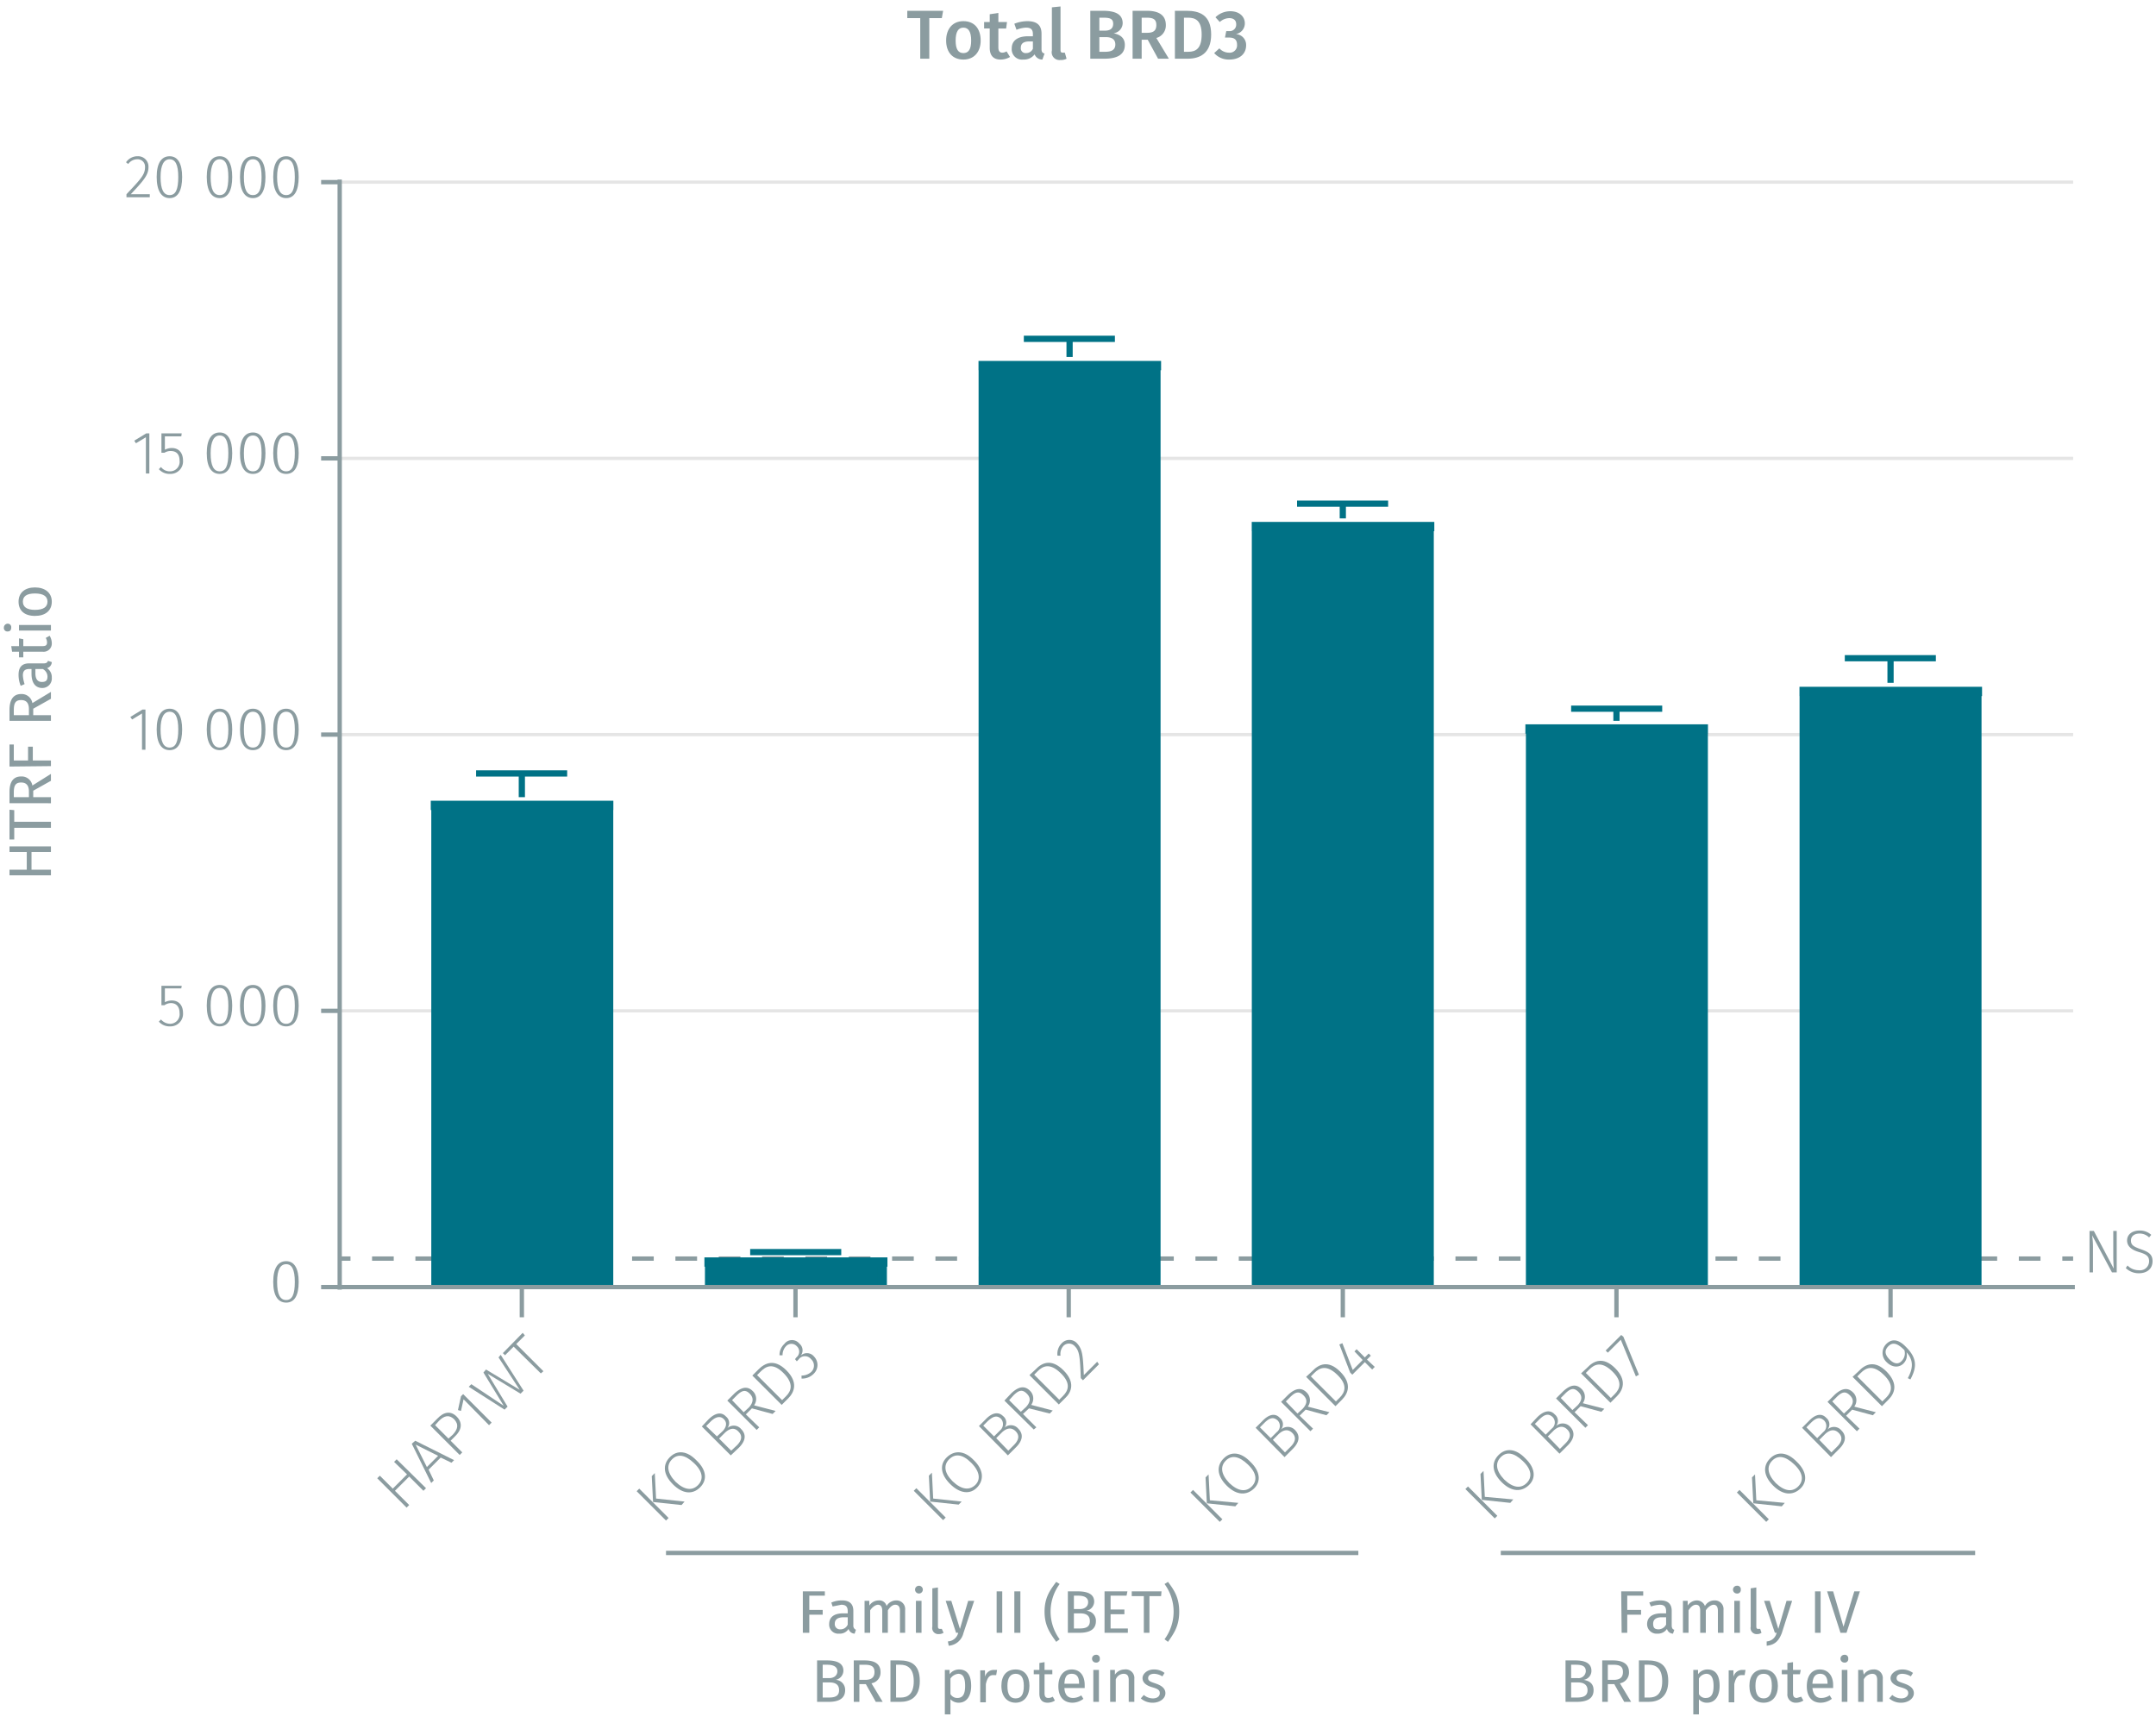<svg id="Calque_1" data-name="Calque 1" xmlns="http://www.w3.org/2000/svg" viewBox="0 0 499.5 399.3"><line x1="78.7" y1="234.2" x2="480.3" y2="234.2" fill="none" stroke="#e5e5e5" stroke-miterlimit="10" stroke-width="0.75"/><line x1="78.7" y1="291.6" x2="81.2" y2="291.6" fill="none" stroke="#8b9ca0" stroke-miterlimit="10"/><line x1="86.2" y1="291.6" x2="475.3" y2="291.6" fill="none" stroke="#8b9ca0" stroke-miterlimit="10" stroke-dasharray="5.02 5.02"/><line x1="477.8" y1="291.6" x2="480.3" y2="291.6" fill="none" stroke="#8b9ca0" stroke-miterlimit="10"/><line x1="78.7" y1="170.2" x2="480.3" y2="170.2" fill="none" stroke="#e5e5e5" stroke-miterlimit="10" stroke-width="0.75"/><line x1="78.7" y1="106.2" x2="480.3" y2="106.2" fill="none" stroke="#e5e5e5" stroke-miterlimit="10" stroke-width="0.75"/><line x1="78.7" y1="42.2" x2="480.3" y2="42.2" fill="none" stroke="#e5e5e5" stroke-miterlimit="10" stroke-width="0.75"/><polyline points="101 186.6 101 298.2 141 298.2 141 186.6 101 186.6" fill="#007286" fill-rule="evenodd"/><polyline points="101 298.2 101 186.6 99.8 186.6 142.1 186.6 141 186.6 141 298.2" fill="none" stroke="#007286" stroke-miterlimit="1" stroke-width="2.16"/><polyline points="164.4 292.4 164.4 298.2 204.4 298.2 204.4 292.4 164.4 292.4" fill="#007286" fill-rule="evenodd"/><polyline points="164.4 298.2 164.4 292.4 163.2 292.4 205.6 292.4 204.4 292.4 204.4 298.2" fill="none" stroke="#007286" stroke-miterlimit="1" stroke-width="2.16"/><polyline points="227.8 84.7 227.8 298.2 267.8 298.2 267.8 84.7 227.8 84.7" fill="#007286" fill-rule="evenodd"/><polyline points="227.8 298.2 227.8 84.7 226.7 84.7 269 84.7 267.8 84.7 267.8 298.2" fill="none" stroke="#007286" stroke-miterlimit="1" stroke-width="2.16"/><polyline points="291.1 122 291.1 298.2 331.1 298.2 331.1 122 291.1 122" fill="#007286" fill-rule="evenodd"/><polyline points="291.1 298.2 291.1 122 290 122 332.3 122 331.1 122 331.1 298.2" fill="none" stroke="#007286" stroke-miterlimit="1" stroke-width="2.16"/><polyline points="354.6 168.9 354.6 298.2 394.6 298.2 394.6 168.9 354.6 168.9" fill="#007286" fill-rule="evenodd"/><polyline points="354.6 298.2 354.6 168.9 353.4 168.9 395.7 168.9 394.6 168.9 394.6 298.2" fill="none" stroke="#007286" stroke-miterlimit="1" stroke-width="2.16"/><polyline points="418 160.2 418 298.2 458 298.2 458 160.2 418 160.2" fill="#007286" fill-rule="evenodd"/><polyline points="418 298.2 418 160.2 416.9 160.2 459.2 160.2 458 160.2 458 298.2" fill="none" stroke="#007286" stroke-miterlimit="1" stroke-width="2.16"/><path d="M94.8,342.1l-3.3,3.3,3.3,3.3-.6.6-6.8-6.8.6-.6,3,3,3.3-3.3-3-2.9.6-.6,6.8,6.7-.6.6Z" fill="#8b9ca0"/><path d="M102.1,337.7l-2.8,2.8,1.2,2.5-.6.6-4.5-9.1.8-.7,9,4.5-.6.6Zm-.6-.4-5.2-2.6,2.6,5.2Z" fill="#8b9ca0"/><path d="M105.8,328.2c1.5,1.5,1.1,3.2-.4,4.6l-1,1,2.7,2.7-.6.6-6.8-6.8,1.6-1.6C102.8,327.1,104.4,326.8,105.8,328.2Zm-.6.6c-1.2-1.1-2.3-.8-3.5.4l-.9,1,3.1,3.1,1-.9C106,331.2,106.4,330.1,105.2,328.8Z" fill="#8b9ca0"/><path d="M113.9,329.6l-.6.6-5.9-6-.6,2.7-.7-.2.7-3.2.5-.5Z" fill="#8b9ca0"/><path d="M121.3,322.2l-.7.7-7.6-4.6,4.6,7.6-.7.7-8.3-5.3.6-.6,7.5,5L112,318l.6-.7,7.8,4.7-4.9-7.5.5-.6Z" fill="#8b9ca0"/><path d="M121.6,309.4l-2,2,6.3,6.3-.6.5L119,312l-2,2-.5-.5,4.6-4.7Z" fill="#8b9ca0"/><path d="M154.9,351.7l-.6.6-6.8-6.8.6-.6Zm-2.9-4.5,6.6.7-.7.8-6.6-.7-.3-6,.7-.7Z" fill="#8b9ca0"/><path d="M161.4,338.4c2.3,2.2,2.5,4.5.8,6.2s-4,1.6-6.3-.7-2.4-4.6-.7-6.3S159.2,336.1,161.4,338.4Zm-4.9,4.9c2.1,2,3.9,2.1,5.2.8s1.2-3.1-.9-5.1-3.8-2.2-5.1-.9S154.5,341.2,156.5,343.3Z" fill="#8b9ca0"/><path d="M171.7,331.1c1.3,1.3,1,2.8-.5,4.3l-1.9,1.8-6.7-6.7,1.5-1.6c1.5-1.5,3-1.9,4.1-.7a1.9,1.9,0,0,1,.3,2.7A2.2,2.2,0,0,1,171.7,331.1Zm-8.1-.7,2.5,2.4,1.4-1.3c.8-.9,1-1.9.2-2.7s-1.9-.6-3.1.6Zm7.5,1.3c-1-1.1-2.1-.7-3.1.2l-1.4,1.4,2.8,2.8,1.3-1.2C171.8,333.8,172.1,332.7,171.1,331.7Z" fill="#8b9ca0"/><path d="M174.2,326.3l-1.4,1.4,3.1,3-.6.6-6.8-6.8,1.6-1.6c1.7-1.6,3.1-1.8,4.3-.6a2.5,2.5,0,0,1,.3,3.3l5,1.3-.7.7Zm-.7-.2c1-1.1,1.2-2.2.2-3.2s-1.8-.8-3.1.5l-1,1,2.7,2.8Z" fill="#8b9ca0"/><path d="M182.2,317.5c2.8,2.8,1.8,5.1.4,6.5l-1.5,1.5-6.8-6.8,1.4-1.4C177.2,315.8,179.4,314.7,182.2,317.5Zm-6.8,1.1,5.8,5.8.9-.9c1.2-1.2,1.9-2.9-.6-5.4s-4.1-1.5-5.3-.3Z" fill="#8b9ca0"/><path d="M185.2,311.3a2,2,0,0,1,.3,2.8,2.1,2.1,0,0,1,3.1.2,2.8,2.8,0,0,1-.1,4,3.7,3.7,0,0,1-2.8,1.1v-.7a3.3,3.3,0,0,0,2.2-.8,2,2,0,0,0,0-3,1.8,1.8,0,0,0-2.9.1l-.4.4-.4-.5.3-.4a1.7,1.7,0,0,0,.1-2.6,1.7,1.7,0,0,0-2.5,0,3,3,0,0,0-.8,2.1h-.7a3.4,3.4,0,0,1,1.1-2.6A2.2,2.2,0,0,1,185.2,311.3Z" fill="#8b9ca0"/><path d="M219.1,351.6l-.6.6-6.8-6.8.6-.6Zm-2.9-4.4,6.6.7-.7.7-6.6-.7-.3-6,.7-.7Z" fill="#8b9ca0"/><path d="M225.6,338.3c2.3,2.2,2.4,4.6.8,6.3s-4,1.5-6.3-.8-2.4-4.6-.7-6.2S223.4,336,225.6,338.3Zm-4.9,4.9c2.1,2,3.9,2.1,5.2.9s1.2-3.1-.9-5.2-3.8-2.1-5.1-.8S218.7,341.2,220.7,343.2Z" fill="#8b9ca0"/><path d="M235.9,331c1.3,1.3,1,2.8-.5,4.3l-1.9,1.9-6.7-6.8,1.5-1.5c1.5-1.6,3-1.9,4.1-.8a1.9,1.9,0,0,1,.3,2.7A2.2,2.2,0,0,1,235.9,331Zm-8.1-.7,2.5,2.5,1.4-1.4a1.9,1.9,0,0,0,.2-2.7c-1-.9-1.9-.5-3.1.6Zm7.5,1.3c-1-1-2.1-.7-3.1.2l-1.4,1.4,2.8,2.9,1.3-1.3C236,333.7,236.3,332.6,235.3,331.6Z" fill="#8b9ca0"/><path d="M238.4,326.3l-1.4,1.3,3.1,3.1-.6.5-6.8-6.7,1.6-1.7c1.7-1.6,3.1-1.8,4.3-.6a2.5,2.5,0,0,1,.3,3.3l5,1.3-.7.7Zm-.7-.3c1-1.1,1.2-2.1.2-3.1s-1.8-.9-3.1.4l-1,1.1,2.7,2.7Z" fill="#8b9ca0"/><path d="M246.4,317.5c2.8,2.8,1.8,5.1.4,6.4l-1.5,1.5-6.8-6.8,1.4-1.3C241.4,315.7,243.6,314.7,246.4,317.5Zm-6.8,1,5.8,5.8.9-.9c1.2-1.2,1.9-2.9-.6-5.3s-4.1-1.6-5.3-.4Z" fill="#8b9ca0"/><path d="M249.5,311.2c1.3,1.4,1.4,2.9,1.6,7.4l3.1-3.1.4.6-3.7,3.7-.5-.5c-.2-5-.3-6.3-1.4-7.4a1.8,1.8,0,0,0-2.6-.1,2.8,2.8,0,0,0-.7,2.3H245a3.4,3.4,0,0,1,1-2.9A2.4,2.4,0,0,1,249.5,311.2Z" fill="#8b9ca0"/><path d="M283.2,352l-.6.6-6.8-6.8.6-.6Zm-2.9-4.4,6.6.6-.7.8-6.6-.7-.3-6,.7-.7Z" fill="#8b9ca0"/><path d="M289.7,338.7c2.3,2.2,2.5,4.6.8,6.2s-4,1.6-6.3-.7-2.4-4.6-.7-6.3S287.5,336.4,289.7,338.7Zm-4.9,4.9c2.1,2,3.9,2.1,5.2.8s1.2-3.1-.9-5.1-3.8-2.2-5.1-.9S282.8,341.5,284.8,343.6Z" fill="#8b9ca0"/><path d="M300.1,331.4c1.2,1.3.9,2.8-.6,4.3l-1.9,1.9-6.7-6.8,1.5-1.5c1.5-1.6,3-2,4.1-.8a1.9,1.9,0,0,1,.3,2.7A2.3,2.3,0,0,1,300.1,331.4Zm-8.2-.7,2.5,2.5,1.4-1.4a1.8,1.8,0,0,0,.2-2.7c-1-.9-1.9-.6-3.1.6Zm7.5,1.3c-1-1-2.1-.7-3.1.2l-1.4,1.4,2.8,2.9,1.3-1.3C300.1,334.1,300.4,333,299.4,332Z" fill="#8b9ca0"/><path d="M302.5,326.6l-1.4,1.4,3.1,3-.6.6-6.8-6.8,1.6-1.6c1.7-1.6,3.1-1.8,4.3-.6a2.5,2.5,0,0,1,.3,3.3l5,1.3-.7.7Zm-.7-.2c1-1.1,1.2-2.1.2-3.1s-1.8-.9-3.1.4l-1,1,2.7,2.8Z" fill="#8b9ca0"/><path d="M310.5,317.8c2.8,2.8,1.8,5.1.4,6.5l-1.5,1.5-6.8-6.8,1.4-1.3C305.5,316.1,307.7,315,310.5,317.8Zm-6.8,1.1,5.8,5.8.9-.9c1.2-1.2,1.9-2.9-.6-5.3s-4.1-1.6-5.3-.4Z" fill="#8b9ca0"/><path d="M317.6,314.1l-.9.9,1.8,1.7-.6.6-1.7-1.7-2.9,2.9-.5-.5-2.5-6.5.7-.3,2.4,6.2,2.3-2.3-1.9-2,.5-.5,1.9,1.9.9-.9Z" fill="#8b9ca0"/><path d="M346.9,351.2l-.6.6-6.8-6.8.6-.6Zm-2.9-4.4,6.6.6-.7.8-6.6-.7-.3-6,.7-.7Z" fill="#8b9ca0"/><path d="M353.4,337.9c2.3,2.2,2.5,4.6.8,6.2s-4,1.6-6.3-.7-2.4-4.6-.7-6.3S351.2,335.6,353.4,337.9Zm-4.9,4.9c2.1,2,3.9,2.1,5.2.8s1.2-3.1-.9-5.1-3.8-2.2-5.1-.9S346.5,340.7,348.5,342.8Z" fill="#8b9ca0"/><path d="M363.8,330.6c1.2,1.3.9,2.8-.6,4.3l-1.9,1.9-6.7-6.8,1.5-1.6c1.5-1.5,3-1.9,4.1-.7a1.9,1.9,0,0,1,.3,2.7A2.3,2.3,0,0,1,363.8,330.6Zm-8.2-.7,2.5,2.5,1.4-1.4a1.8,1.8,0,0,0,.2-2.7c-1-.9-1.9-.6-3.1.6Zm7.5,1.3c-1-1-2.1-.7-3.1.2l-1.4,1.4,2.8,2.9,1.3-1.3C363.8,333.3,364.1,332.2,363.1,331.2Z" fill="#8b9ca0"/><path d="M366.2,325.8l-1.4,1.4,3.1,3-.6.6-6.8-6.8,1.6-1.6c1.7-1.6,3.1-1.8,4.3-.6a2.5,2.5,0,0,1,.3,3.3l5,1.3-.7.7Zm-.7-.2c1-1.1,1.2-2.1.2-3.1s-1.8-.9-3.1.4l-1,1,2.7,2.8Z" fill="#8b9ca0"/><path d="M374.2,317c2.8,2.8,1.8,5.1.4,6.5l-1.5,1.5-6.8-6.8,1.4-1.3C369.2,315.3,371.4,314.2,374.2,317Zm-6.8,1.1,5.8,5.8.9-.9c1.2-1.2,1.9-2.9-.6-5.3s-4.1-1.6-5.3-.4Z" fill="#8b9ca0"/><path d="M376.1,309.7l3.6,8.8-.7.4-3.5-8.5-3,3-.5-.5,3.6-3.6Z" fill="#8b9ca0"/><path d="M409.8,352l-.6.6-6.8-6.8.6-.6Zm-2.9-4.4,6.6.6-.7.8-6.6-.7-.3-6,.7-.7Z" fill="#8b9ca0"/><path d="M416.3,338.7c2.3,2.2,2.5,4.6.8,6.2s-4,1.6-6.3-.7-2.4-4.6-.7-6.3S414.1,336.4,416.3,338.7Zm-4.9,4.9c2.1,2,3.9,2.1,5.2.8s1.2-3.1-.9-5.1-3.8-2.2-5.1-.9S409.4,341.5,411.4,343.6Z" fill="#8b9ca0"/><path d="M426.6,331.4c1.3,1.3,1,2.8-.5,4.3l-1.9,1.9-6.7-6.8,1.5-1.5c1.5-1.6,3-2,4.1-.8a1.9,1.9,0,0,1,.3,2.7A2.2,2.2,0,0,1,426.6,331.4Zm-8.1-.7,2.5,2.5,1.4-1.4a1.8,1.8,0,0,0,.2-2.7c-1-.9-1.9-.6-3.1.6ZM426,332c-1-1-2.1-.7-3.1.2l-1.4,1.4,2.8,2.9,1.3-1.3C426.7,334.1,427,333,426,332Z" fill="#8b9ca0"/><path d="M429.1,326.6l-1.4,1.4,3.1,3-.6.6-6.8-6.8,1.6-1.6c1.7-1.6,3.1-1.8,4.3-.6a2.5,2.5,0,0,1,.3,3.3l5,1.3-.7.7Zm-.7-.2c1-1.1,1.2-2.1.2-3.1s-1.8-.9-3.1.4l-1,1,2.7,2.8Z" fill="#8b9ca0"/><path d="M437.1,317.8c2.8,2.9,1.8,5.1.4,6.5l-1.5,1.5-6.8-6.8,1.4-1.3C432.1,316.1,434.3,315,437.1,317.8Zm-6.8,1.1,5.8,5.8.9-.9c1.2-1.2,1.9-2.9-.6-5.3s-4.1-1.6-5.3-.4Z" fill="#8b9ca0"/><path d="M441.6,312.1c2.6,2.6,2.5,4.7,1,7.5l-.6-.3c1.2-2.2,1.4-4.1-.3-6a2.7,2.7,0,0,1-.7,2.6c-1,1-2.6,1-3.9-.3a2.9,2.9,0,0,1-.1-4.2C438.4,310,440,310.4,441.6,312.1Zm-.4.7c-1.6-1.6-2.7-1.9-3.7-.9s-.8,2,.3,3.1,2.1,1.1,2.8.3A2.5,2.5,0,0,0,441.2,312.8Z" fill="#8b9ca0"/><path d="M438,305.2v-7m-63.5,7v-7m-63.4,7v-7m-63.5,7v-7m-63.3,7v-7m-63.4,7v-7m-42.6,0H480.7" fill="none" stroke="#8b9ca0" stroke-miterlimit="10"/><path d="M69.2,297c0,3.2-1,4.8-2.9,4.8s-3-1.6-3-4.8,1.1-4.8,3-4.8S69.2,293.9,69.2,297Zm-5,0c0,2.9.7,4.2,2.1,4.2s2-1.3,2-4.2-.7-4.1-2-4.1S64.2,294.1,64.2,297Z" fill="#8b9ca0"/><path d="M42,229H38.2v3.2a3.4,3.4,0,0,1,1.6-.4c1.6,0,2.6,1.1,2.6,2.9a2.9,2.9,0,0,1-3,3.1,3.3,3.3,0,0,1-2.6-1.1l.5-.5a2.8,2.8,0,0,0,2.1,1,2.2,2.2,0,0,0,2.2-2.5c0-1.6-.9-2.3-2-2.3a2.7,2.7,0,0,0-1.5.5h-.7v-4.5h4.7Z" fill="#8b9ca0"/><path d="M53.8,233c0,3.2-1,4.8-2.9,4.8s-3-1.6-3-4.8,1.1-4.8,3-4.8S53.8,229.9,53.8,233Zm-5,0c0,2.9.7,4.2,2.1,4.2s2-1.3,2-4.2-.7-4.1-2-4.1S48.8,230.1,48.8,233Z" fill="#8b9ca0"/><path d="M61.5,233c0,3.2-1,4.8-2.9,4.8s-3-1.6-3-4.8,1.1-4.8,3-4.8S61.5,229.9,61.5,233Zm-5,0c0,2.9.7,4.2,2.1,4.2s2-1.3,2-4.2-.7-4.1-2-4.1S56.5,230.1,56.5,233Z" fill="#8b9ca0"/><path d="M69.2,233c0,3.2-1,4.8-2.9,4.8s-3-1.6-3-4.8,1.1-4.8,3-4.8S69.2,229.9,69.2,233Zm-5,0c0,2.9.7,4.2,2.1,4.2s2-1.3,2-4.2-.7-4.1-2-4.1S64.2,230.1,64.2,233Z" fill="#8b9ca0"/><path d="M33.7,173.7h-.8v-8.4l-2.3,1.4-.4-.6,2.8-1.7h.7Z" fill="#8b9ca0"/><path d="M42.2,169c0,3.2-1,4.8-2.9,4.8s-3-1.6-3-4.8,1.1-4.8,3-4.8S42.2,165.9,42.2,169Zm-5,0c0,2.9.7,4.2,2.1,4.2s2-1.3,2-4.2-.7-4.1-2-4.1S37.2,166.2,37.2,169Z" fill="#8b9ca0"/><path d="M53.8,169c0,3.2-1,4.8-2.9,4.8s-3-1.6-3-4.8,1.1-4.8,3-4.8S53.8,165.9,53.8,169Zm-5,0c0,2.9.7,4.2,2.1,4.2s2-1.3,2-4.2-.7-4.1-2-4.1S48.8,166.2,48.8,169Z" fill="#8b9ca0"/><path d="M61.5,169c0,3.2-1,4.8-2.9,4.8s-3-1.6-3-4.8,1.1-4.8,3-4.8S61.5,165.9,61.5,169Zm-5,0c0,2.9.7,4.2,2.1,4.2s2-1.3,2-4.2-.7-4.1-2-4.1S56.5,166.2,56.5,169Z" fill="#8b9ca0"/><path d="M69.2,169c0,3.2-1,4.8-2.9,4.8s-3-1.6-3-4.8,1.1-4.8,3-4.8S69.2,165.9,69.2,169Zm-5,0c0,2.9.7,4.2,2.1,4.2s2-1.3,2-4.2-.7-4.1-2-4.1S64.2,166.2,64.2,169Z" fill="#8b9ca0"/><path d="M34.6,109.7h-.8v-8.4l-2.3,1.4-.4-.6,2.8-1.7h.7Z" fill="#8b9ca0"/><path d="M42,101.1H38.2v3.1a3.4,3.4,0,0,1,1.6-.4c1.6,0,2.6,1.1,2.6,2.9a2.9,2.9,0,0,1-3,3.1,3.3,3.3,0,0,1-2.6-1.1l.5-.5a2.5,2.5,0,0,0,2.1,1,2.2,2.2,0,0,0,2.2-2.5c0-1.6-.9-2.2-2-2.2a2.6,2.6,0,0,0-1.5.4h-.7v-4.5h4.7Z" fill="#8b9ca0"/><path d="M53.8,105c0,3.2-1,4.8-2.9,4.8s-3-1.6-3-4.8,1.1-4.8,3-4.8S53.8,101.9,53.8,105Zm-5,0c0,2.9.7,4.2,2.1,4.2s2-1.3,2-4.2-.7-4.1-2-4.1S48.8,102.2,48.8,105Z" fill="#8b9ca0"/><path d="M61.5,105c0,3.2-1,4.8-2.9,4.8s-3-1.6-3-4.8,1.1-4.8,3-4.8S61.5,101.9,61.5,105Zm-5,0c0,2.9.7,4.2,2.1,4.2s2-1.3,2-4.2-.7-4.1-2-4.1S56.5,102.2,56.5,105Z" fill="#8b9ca0"/><path d="M69.2,105c0,3.2-1,4.8-2.9,4.8s-3-1.6-3-4.8,1.1-4.8,3-4.8S69.2,101.9,69.2,105Zm-5,0c0,2.9.7,4.2,2.1,4.2s2-1.3,2-4.2-.7-4.1-2-4.1S64.2,102.2,64.2,105Z" fill="#8b9ca0"/><path d="M34.4,38.7c0,1.8-1,3-4.1,6.3h4.4v.7H29.3V45c3.5-3.7,4.3-4.6,4.3-6.3a1.7,1.7,0,0,0-1.8-1.8A2.6,2.6,0,0,0,29.7,38l-.5-.4a3.2,3.2,0,0,1,2.7-1.4A2.4,2.4,0,0,1,34.4,38.7Z" fill="#8b9ca0"/><path d="M42.2,41c0,3.2-1,4.9-2.9,4.9s-3-1.7-3-4.9,1.1-4.8,3-4.8S42.2,37.9,42.2,41Zm-5,0c0,2.9.7,4.2,2.1,4.2s2-1.3,2-4.2-.7-4.1-2-4.1S37.2,38.2,37.2,41Z" fill="#8b9ca0"/><path d="M53.8,41c0,3.2-1,4.9-2.9,4.9s-3-1.7-3-4.9,1.1-4.8,3-4.8S53.8,37.9,53.8,41Zm-5,0c0,2.9.7,4.2,2.1,4.2s2-1.3,2-4.2-.7-4.1-2-4.1S48.8,38.2,48.8,41Z" fill="#8b9ca0"/><path d="M61.5,41c0,3.2-1,4.9-2.9,4.9s-3-1.7-3-4.9,1.1-4.8,3-4.8S61.5,37.9,61.5,41Zm-5,0c0,2.9.7,4.2,2.1,4.2s2-1.3,2-4.2-.7-4.1-2-4.1S56.5,38.2,56.5,41Z" fill="#8b9ca0"/><path d="M69.2,41c0,3.2-1,4.9-2.9,4.9s-3-1.7-3-4.9,1.1-4.8,3-4.8S69.2,37.9,69.2,41Zm-5,0c0,2.9.7,4.2,2.1,4.2s2-1.3,2-4.2-.7-4.1-2-4.1S64.2,38.2,64.2,41Z" fill="#8b9ca0"/><path d="M78.7,42.2H74.4m4.3,64H74.4m4.3,64H74.4m4.3,64H74.4m4.3,64H74.4m4.3.6V41.6" fill="none" stroke="#8b9ca0" stroke-miterlimit="10"/><polyline points="110.3 179.2 131.4 179.2 120.9 179.2 120.9 184.7" fill="none" stroke="#007286" stroke-miterlimit="1" stroke-width="1.44"/><polyline points="173.8 290.1 194.9 290.1 184.3 290.1 184.3 290.5" fill="none" stroke="#007286" stroke-miterlimit="1" stroke-width="1.44"/><polyline points="237.2 78.5 258.3 78.5 247.8 78.5 247.8 82.7" fill="none" stroke="#007286" stroke-miterlimit="1" stroke-width="1.44"/><polyline points="300.5 116.7 321.6 116.7 311.1 116.7 311.1 120.1" fill="none" stroke="#007286" stroke-miterlimit="1" stroke-width="1.44"/><polyline points="364 164.2 385.1 164.2 374.5 164.2 374.5 167" fill="none" stroke="#007286" stroke-miterlimit="1" stroke-width="1.44"/><polyline points="427.4 152.5 448.5 152.5 438 152.5 438 158.2" fill="none" stroke="#007286" stroke-miterlimit="1" stroke-width="1.44"/><path d="M218.2,4.2h-2.9v9.4h-2.1V4.2h-3V2.5h8.3Z" fill="#8b9ca0"/><path d="M227.2,9.4c0,2.6-1.5,4.4-4,4.4s-4-1.7-4-4.4,1.5-4.5,4-4.5S227.2,6.6,227.2,9.4Zm-5.8,0c0,2,.6,2.9,1.8,2.9s1.8-.9,1.8-2.9-.6-3-1.8-3S221.4,7.4,221.4,9.4Z" fill="#8b9ca0"/><path d="M234,13.2a4.3,4.3,0,0,1-2.2.6c-1.6,0-2.5-.9-2.5-2.7V6.6H228V5.1h1.3V3.3l2-.3V5.1h2l-.2,1.5h-1.8V11q0,1.2.9,1.2a1.9,1.9,0,0,0,1-.3Z" fill="#8b9ca0"/><path d="M242,12.4l-.5,1.4a1.9,1.9,0,0,1-1.8-1.2,3.1,3.1,0,0,1-2.6,1.2,2.4,2.4,0,0,1-2.7-2.6c0-1.8,1.4-2.8,3.8-2.8h1.1V7.9c0-1.1-.5-1.5-1.6-1.5a6.8,6.8,0,0,0-2.2.5L235,5.5a8.4,8.4,0,0,1,3-.6c2.3,0,3.3,1,3.3,2.9v3.6C241.3,12,241.5,12.3,242,12.4Zm-2.7-1.1V9.6h-.8c-1.4,0-2,.5-2,1.5a1.1,1.1,0,0,0,1.2,1.2A1.7,1.7,0,0,0,239.3,11.3Z" fill="#8b9ca0"/><path d="M243.7,11.7V1.7l2-.2V11.6c0,.4.1.6.5.6h.5l.4,1.4a2.6,2.6,0,0,1-1.4.3A1.8,1.8,0,0,1,243.7,11.7Z" fill="#8b9ca0"/><path d="M260.6,10.4c0,2.4-2,3.2-4.7,3.2h-3.3V2.5h2.9c2.9,0,4.6.8,4.6,2.9A2.4,2.4,0,0,1,258,7.7C259.3,8,260.6,8.6,260.6,10.4Zm-5.9-6.3v3H256c1.2,0,1.9-.5,1.9-1.6s-.7-1.4-2.2-1.4Zm3.7,6.2c0-1.3-1-1.7-2.2-1.7h-1.5V12H256C257.3,12,258.4,11.7,258.4,10.3Z" fill="#8b9ca0"/><path d="M265.9,9.2h-1.4v4.4h-2.1V2.5h3.3c2.9,0,4.4,1.1,4.4,3.3a3,3,0,0,1-2.2,3l2.9,4.8h-2.5Zm-1.4-1.6h1.3c1.4,0,2.1-.5,2.1-1.8s-.7-1.7-2.2-1.7h-1.2Z" fill="#8b9ca0"/><path d="M280.6,8c0,4.5-2.8,5.6-5.4,5.6h-3V2.5h2.7C277.8,2.5,280.6,3.4,280.6,8Zm-6.3-3.9V12h1c1.7,0,3.1-.7,3.1-4s-1.5-3.9-3.1-3.9Z" fill="#8b9ca0"/><path d="M288.4,5.4a2.5,2.5,0,0,1-2.1,2.5,2.5,2.5,0,0,1,2.4,2.6c0,1.9-1.4,3.3-3.9,3.3a4.5,4.5,0,0,1-3.5-1.5l1.2-1.1a3,3,0,0,0,2.2,1,1.7,1.7,0,0,0,1.9-1.8c0-1.3-.7-1.7-1.9-1.7h-.9l.3-1.5h.6a1.5,1.5,0,0,0,1.7-1.6c0-.9-.6-1.4-1.6-1.4a3.3,3.3,0,0,0-2.2.9l-1-1.1A4.9,4.9,0,0,1,285,2.6C287.2,2.6,288.4,3.9,288.4,5.4Z" fill="#8b9ca0"/><path d="M7.3,197.4v4.1h4.5v1.3H2.2v-1.3h4v-4.1h-4v-1.3h9.6v1.3Z" fill="#8b9ca0"/><path d="M3.3,187.7v2.7h8.5v1.4H3.3v2.7H2.2v-6.9Z" fill="#8b9ca0"/><path d="M7.7,183.2v1.5h4.1v1.4H2.2v-2.6q0-3.6,2.7-3.6A2.5,2.5,0,0,1,7.5,182l4.3-2.7v1.6Zm-1,.2c0-1.3-.5-2.1-1.8-2.1s-1.7.7-1.7,2.3v1.1H6.7Z" fill="#8b9ca0"/><path d="M2.2,177.6v-5.1h1v3.7H6.5v-3.2H7.6v3.2h4.2v1.3Z" fill="#8b9ca0"/><path d="M7.7,164.2v1.5h4.1V167H2.2v-2.5c0-2.4.9-3.7,2.7-3.7a2.5,2.5,0,0,1,2.6,2.1l4.3-2.6v1.6Zm-1,.1c0-1.3-.5-2.1-1.8-2.1s-1.7.7-1.7,2.3v1.2H6.7Z" fill="#8b9ca0"/><path d="M11.1,153.1l.9.3a1.5,1.5,0,0,1-1.1,1.4A2.5,2.5,0,0,1,12,157a2.2,2.2,0,0,1-2.2,2.4c-1.6,0-2.5-1.2-2.5-3.3V155H6.8c-1.1,0-1.5.5-1.5,1.5a7.9,7.9,0,0,0,.4,2l-.9.4a6.6,6.6,0,0,1-.5-2.6c0-1.8.9-2.6,2.4-2.6h3.4C10.7,153.7,11,153.5,11.1,153.1ZM9.9,155H8.2v1c0,1.3.5,2,1.5,2s1.3-.4,1.3-1.3A2,2,0,0,0,9.9,155Z" fill="#8b9ca0"/><path d="M11.5,147.3A3.4,3.4,0,0,1,12,149a1.9,1.9,0,0,1-2.1,2H5.4v1.3h-1V151H2.8l-.2-1.3H4.4v-1.8l1,.2v1.6H9.8c.8,0,1.1-.2,1.1-.9a2.2,2.2,0,0,0-.3-1Z" fill="#8b9ca0"/><path d="M1.8,144.5a.8.8,0,0,1,.8.9c0,.6-.3.9-.8.9a.8.8,0,0,1-.9-.9A.9.9,0,0,1,1.8,144.5Zm10,.3v1.3H4.4v-1.3Z" fill="#8b9ca0"/><path d="M8.1,136.1c2.3,0,3.9,1.2,3.9,3.3s-1.5,3.3-3.9,3.3-3.8-1.2-3.8-3.3S5.8,136.1,8.1,136.1Zm0,5.2c2,0,2.9-.7,2.9-1.9s-.9-1.9-2.9-1.9-2.8.7-2.8,1.9S6.2,141.3,8.1,141.3Z" fill="#8b9ca0"/><path d="M490.4,294.8h-1.1l-4.6-8.6a19.6,19.6,0,0,1,.2,3.3v5.3h-.8v-9.6h1l4.6,8.7c0-.4-.1-1.6-.1-2.8v-5.9h.8Z" fill="#8b9ca0"/><path d="M498.4,286.1l-.5.6a3.1,3.1,0,0,0-2.2-.9c-1.2,0-2,.6-2,1.6s.5,1.4,2.2,2,2.8,1.1,2.8,2.8-1.2,2.8-3.2,2.8a4.3,4.3,0,0,1-3-1.2l.4-.6a3.6,3.6,0,0,0,2.6,1.1,2.1,2.1,0,0,0,2.4-2.1c0-1.1-.6-1.6-2.3-2.1s-2.8-1.3-2.8-2.7,1.2-2.3,2.9-2.3A3.9,3.9,0,0,1,498.4,286.1Z" fill="#8b9ca0"/><line x1="314.7" y1="359.8" x2="154.3" y2="359.8" fill="none" stroke="#8b9ca0" stroke-miterlimit="10"/><path d="M186,368.7h5.1v1h-3.6V373h3.1v1.1h-3.1v4.2H186Z" fill="#8b9ca0"/><path d="M198.3,377.6l-.3.9a1.5,1.5,0,0,1-1.4-1.1,2.4,2.4,0,0,1-2.2,1.1,2.1,2.1,0,0,1-2.3-2.2c0-1.6,1.1-2.5,3.2-2.5h1.1v-.5c0-1.1-.5-1.5-1.5-1.5l-2,.4-.3-.9a5.9,5.9,0,0,1,2.5-.5c1.8,0,2.6.9,2.6,2.4v3.4A1,1,0,0,0,198.3,377.6Zm-1.9-1.2v-1.7h-.9q-2.1,0-2.1,1.5a1.2,1.2,0,0,0,1.3,1.3A1.8,1.8,0,0,0,196.4,376.4Z" fill="#8b9ca0"/><path d="M209.7,373v5.3h-1.2v-5.1c0-1.1-.5-1.4-1.1-1.4s-1.2.5-1.7,1.3v5.2h-1.3v-5.1c0-1.1-.5-1.4-1-1.4s-1.3.5-1.8,1.3v5.2h-1.3v-7.4h1.1V372a2.6,2.6,0,0,1,2.2-1.2,1.7,1.7,0,0,1,1.8,1.3,2.6,2.6,0,0,1,2.2-1.3A2,2,0,0,1,209.7,373Z" fill="#8b9ca0"/><path d="M213.8,368.3a.9.9,0,0,1-.9.9.9.9,0,0,1,0-1.8A.9.9,0,0,1,213.8,368.3Zm-.3,10h-1.3v-7.4h1.3Z" fill="#8b9ca0"/><path d="M216,376.9V368l1.3-.2v9c0,.4.1.6.5.6h.4l.4.9a2,2,0,0,1-1.1.3A1.4,1.4,0,0,1,216,376.9Z" fill="#8b9ca0"/><path d="M223.2,378.4a3.8,3.8,0,0,1-3.4,2.9l-.2-1a2.6,2.6,0,0,0,2.4-2h-.5l-2.4-7.4h1.3l2,6.5,1.9-6.5h1.4Z" fill="#8b9ca0"/><path d="M232.2,378.3h-1.3v-9.6h1.3Z" fill="#8b9ca0"/><path d="M236.4,378.3H235v-9.6h1.4Z" fill="#8b9ca0"/><path d="M245.5,367a10.8,10.8,0,0,0,0,12.8l-.8.6c-1.4-2-2.7-3.7-2.7-7s1.3-5,2.7-6.9Z" fill="#8b9ca0"/><path d="M253.9,375.6c0,2-1.6,2.7-3.8,2.7h-2.7v-9.6h2.3c2.4,0,3.8.7,3.8,2.4a2.2,2.2,0,0,1-1.8,2.1A2.3,2.3,0,0,1,253.9,375.6Zm-5.1-5.9v3.1h1.4c1.1,0,1.9-.6,1.9-1.6s-.8-1.5-2.3-1.5Zm3.7,5.9c0-1.4-1-1.8-2.2-1.8h-1.5v3.5h1.3C251.5,377.3,252.5,377,252.5,375.6Z" fill="#8b9ca0"/><path d="M261,369.7h-3.7v3.2h3.2V374h-3.2v3.3h4v1h-5.4v-9.6h5.3Z" fill="#8b9ca0"/><path d="M269,369.8h-2.7v8.5H265v-8.5h-2.8v-1.1h6.9Z" fill="#8b9ca0"/><path d="M273.2,373.4c0,3.3-1.2,5-2.6,7l-.8-.6a10.8,10.8,0,0,0,0-12.8l.8-.5C272,368.4,273.2,370.1,273.2,373.4Z" fill="#8b9ca0"/><path d="M195.8,391.6c0,2-1.6,2.7-3.8,2.7h-2.7v-9.6h2.3c2.4,0,3.8.7,3.8,2.4a2.2,2.2,0,0,1-1.8,2.1A2.3,2.3,0,0,1,195.8,391.6Zm-5.2-5.9v3.1h1.5c1.1,0,1.9-.6,1.9-1.6s-.9-1.5-2.3-1.5Zm3.8,5.9c0-1.4-1-1.8-2.2-1.8h-1.6v3.5H192C193.4,393.3,194.4,393,194.4,391.6Z" fill="#8b9ca0"/><path d="M200.6,390.2h-1.5v4.1h-1.3v-9.6h2.5c2.5,0,3.7.9,3.7,2.7a2.5,2.5,0,0,1-2.1,2.6l2.6,4.3h-1.6Zm-.1-1c1.3,0,2.1-.5,2.1-1.8s-.7-1.7-2.3-1.7h-1.2v3.5Z" fill="#8b9ca0"/><path d="M213.1,389.5c0,3.9-2.4,4.8-4.5,4.8h-2.3v-9.6h2C210.8,384.7,213.1,385.4,213.1,389.5Zm-5.5-3.8v7.6h1.1c1.5,0,3-.7,3-3.8s-1.6-3.8-3.1-3.8Z" fill="#8b9ca0"/><path d="M225,390.6c0,2.3-1,3.9-2.9,3.9a2.6,2.6,0,0,1-1.9-.8v3.5h-1.3V386.9H220v1a2.7,2.7,0,0,1,2.2-1.1C224.2,386.8,225,388.3,225,390.6Zm-1.4,0c0-1.9-.5-2.8-1.6-2.8a2.5,2.5,0,0,0-1.8,1.1v3.6a1.8,1.8,0,0,0,1.6.9C223,393.4,223.6,392.6,223.6,390.6Z" fill="#8b9ca0"/><path d="M231,386.9l-.2,1.2h-.7c-.9,0-1.4.7-1.7,2.1v4.2h-1.3v-7.4h1.1v1.5a2.1,2.1,0,0,1,2-1.6Z" fill="#8b9ca0"/><path d="M238.5,390.6c0,2.3-1.2,3.9-3.2,3.9s-3.3-1.5-3.3-3.9,1.2-3.8,3.3-3.8S238.5,388.3,238.5,390.6Zm-5.1,0c0,2,.6,2.9,1.9,2.9s1.9-.9,1.9-2.9-.7-2.8-1.9-2.8S233.4,388.7,233.4,390.6Z" fill="#8b9ca0"/><path d="M244.4,394a3.1,3.1,0,0,1-1.7.5c-1.2,0-1.9-.7-1.9-2.1v-4.5h-1.3v-1h1.3v-1.6l1.2-.2v1.8h1.8v1H242v4.4c0,.8.3,1.1.9,1.1a1.9,1.9,0,0,0,1-.3Z" fill="#8b9ca0"/><path d="M251.3,391.1h-4.7c.1,1.7.9,2.3,2,2.3a3.5,3.5,0,0,0,1.9-.6l.5.8a4.2,4.2,0,0,1-2.5.9c-2.1,0-3.3-1.4-3.3-3.8s1.2-3.9,3.1-3.9,3,1.4,3,3.6ZM250,390c0-1.4-.5-2.2-1.7-2.2s-1.6.7-1.7,2.3H250Z" fill="#8b9ca0"/><path d="M254.8,384.3a.8.8,0,0,1-.9.9.9.9,0,0,1,0-1.8A.8.8,0,0,1,254.8,384.3Zm-.2,10h-1.3v-7.4h1.3Z" fill="#8b9ca0"/><path d="M262.8,389v5.3h-1.3v-5.1c0-1.1-.5-1.4-1.2-1.4a2,2,0,0,0-1.8,1.3v5.2h-1.3v-7.4h1.1V388a2.7,2.7,0,0,1,2.2-1.2A2,2,0,0,1,262.8,389Z" fill="#8b9ca0"/><path d="M269.8,387.6l-.5.8a3.8,3.8,0,0,0-1.9-.6c-.9,0-1.4.4-1.4,1s.4.8,1.6,1.2,2.4,1,2.4,2.3-1.4,2.2-2.9,2.2a4.1,4.1,0,0,1-2.8-1l.7-.8a3.2,3.2,0,0,0,2.1.8c1,0,1.6-.5,1.6-1.2s-.4-1-1.8-1.4-2.2-1.1-2.2-2.1,1.1-2,2.6-2A3.9,3.9,0,0,1,269.8,387.6Z" fill="#8b9ca0"/><line x1="457.6" y1="359.8" x2="347.7" y2="359.8" fill="none" stroke="#8b9ca0" stroke-miterlimit="10"/><path d="M375.6,368.7h5.1v1h-3.7V373h3.2v1.1h-3.2v4.2h-1.3Z" fill="#8b9ca0"/><path d="M387.9,377.6l-.3.9a1.5,1.5,0,0,1-1.4-1.1,2.5,2.5,0,0,1-2.2,1.1,2.2,2.2,0,0,1-2.4-2.2c0-1.6,1.2-2.5,3.3-2.5H386v-.5c0-1.1-.5-1.5-1.5-1.5a7.9,7.9,0,0,0-2,.4l-.4-.9a6.6,6.6,0,0,1,2.6-.5c1.8,0,2.6.9,2.6,2.4v3.4C387.3,377.2,387.5,377.5,387.9,377.6Zm-1.9-1.2v-1.7h-1c-1.3,0-2,.5-2,1.5s.4,1.3,1.3,1.3A2,2,0,0,0,386,376.4Z" fill="#8b9ca0"/><path d="M399.3,373v5.3H398v-5.1c0-1.1-.5-1.4-1-1.4s-1.3.5-1.8,1.3v5.2h-1.3v-5.1c0-1.1-.4-1.4-1-1.4s-1.2.5-1.7,1.3v5.2h-1.3v-7.4H391V372a2.6,2.6,0,0,1,2.1-1.2,2,2,0,0,1,1.9,1.3,2.5,2.5,0,0,1,2.2-1.3A2,2,0,0,1,399.3,373Z" fill="#8b9ca0"/><path d="M403.3,368.3a.8.8,0,0,1-.9.9.9.9,0,0,1,0-1.8A.8.8,0,0,1,403.3,368.3Zm-.2,10h-1.3v-7.4h1.3Z" fill="#8b9ca0"/><path d="M405.6,376.9V368l1.3-.2v9c0,.4.1.6.4.6h.5l.3.9a1.7,1.7,0,0,1-1,.3A1.4,1.4,0,0,1,405.6,376.9Z" fill="#8b9ca0"/><path d="M412.8,378.4c-.6,1.5-1.4,2.7-3.5,2.9v-1a2.5,2.5,0,0,0,2.3-2h-.4l-2.5-7.4H410l2,6.5,1.9-6.5h1.3Z" fill="#8b9ca0"/><path d="M421.8,378.3h-1.3v-9.6h1.3Z" fill="#8b9ca0"/><path d="M427.8,378.3h-1.4l-3.1-9.6h1.4l2.4,8.2,2.5-8.2h1.3Z" fill="#8b9ca0"/><path d="M369.2,391.6c0,2-1.6,2.7-3.9,2.7h-2.6v-9.6H365c2.3,0,3.7.7,3.7,2.4a2.1,2.1,0,0,1-1.8,2.1C368,389.4,369.2,389.9,369.2,391.6Zm-5.2-5.9v3.1h1.5a1.7,1.7,0,0,0,1.9-1.6c0-1.2-.9-1.5-2.3-1.5Zm3.8,5.9c0-1.4-1.1-1.8-2.2-1.8H364v3.5h1.3C366.7,393.3,367.8,393,367.8,391.6Z" fill="#8b9ca0"/><path d="M374,390.2h-1.5v4.1h-1.3v-9.6h2.5c2.4,0,3.7.9,3.7,2.7a2.5,2.5,0,0,1-2.1,2.6l2.6,4.3h-1.6Zm-.1-1c1.3,0,2.1-.5,2.1-1.8s-.7-1.7-2.3-1.7h-1.2v3.5Z" fill="#8b9ca0"/><path d="M386.5,389.5c0,3.9-2.5,4.8-4.5,4.8h-2.3v-9.6h2C384.1,384.7,386.5,385.4,386.5,389.5Zm-5.5-3.8v7.6h1.1c1.5,0,3-.7,3-3.8s-1.6-3.8-3.1-3.8Z" fill="#8b9ca0"/><path d="M398.4,390.6c0,2.3-1,3.9-2.9,3.9a2.4,2.4,0,0,1-1.9-.8v3.5h-1.3V386.9h1.1v1a2.7,2.7,0,0,1,2.2-1.1C397.6,386.8,398.4,388.3,398.4,390.6Zm-1.4,0c0-1.9-.6-2.8-1.7-2.8a2.1,2.1,0,0,0-1.7,1.1v3.6a1.7,1.7,0,0,0,1.6.9C396.4,393.4,397,392.6,397,390.6Z" fill="#8b9ca0"/><path d="M404.4,386.9l-.2,1.2h-.7c-.9,0-1.4.7-1.7,2.1v4.2h-1.3v-7.4h1.1v1.5a2.1,2.1,0,0,1,2-1.6Z" fill="#8b9ca0"/><path d="M411.9,390.6c0,2.3-1.2,3.9-3.3,3.9s-3.3-1.5-3.3-3.9,1.2-3.8,3.3-3.8S411.9,388.3,411.9,390.6Zm-5.2,0c0,2,.7,2.9,1.9,2.9s1.9-.9,1.9-2.9-.6-2.8-1.9-2.8S406.7,388.7,406.7,390.6Z" fill="#8b9ca0"/><path d="M417.8,394a3.1,3.1,0,0,1-1.7.5,1.9,1.9,0,0,1-2-2.1v-4.5h-1.3v-1h1.3v-1.6l1.3-.2v1.8h1.8l-.2,1h-1.6v4.4c0,.8.3,1.1.9,1.1l1-.3Z" fill="#8b9ca0"/><path d="M424.7,391.1h-4.8c.2,1.7,1,2.3,2,2.3a3.6,3.6,0,0,0,2-.6l.5.8a4.3,4.3,0,0,1-2.6.9c-2,0-3.2-1.4-3.2-3.8s1.1-3.9,3-3.9,3.1,1.4,3.1,3.6Zm-1.3-1.1c0-1.4-.6-2.2-1.7-2.2s-1.7.7-1.8,2.3h3.5Z" fill="#8b9ca0"/><path d="M428.2,384.3a.8.8,0,0,1-.9.9.9.9,0,1,1,0-1.8A.8.8,0,0,1,428.2,384.3Zm-.2,10h-1.3v-7.4H428Z" fill="#8b9ca0"/><path d="M436.2,389v5.3h-1.3v-5.1c0-1.1-.5-1.4-1.2-1.4a2.3,2.3,0,0,0-1.9,1.3v5.2h-1.3v-7.4h1.1l.2,1.1a2.6,2.6,0,0,1,2.2-1.2A2,2,0,0,1,436.2,389Z" fill="#8b9ca0"/><path d="M443.2,387.6l-.5.8a3.9,3.9,0,0,0-2-.6c-.8,0-1.3.4-1.3,1s.4.8,1.6,1.2,2.4,1,2.4,2.3-1.4,2.2-2.9,2.2a4,4,0,0,1-2.8-1l.7-.8a3.2,3.2,0,0,0,2.1.8c.9,0,1.6-.5,1.6-1.2s-.4-1-1.8-1.4-2.3-1.1-2.3-2.1,1.2-2,2.7-2A4.1,4.1,0,0,1,443.2,387.6Z" fill="#8b9ca0"/></svg>